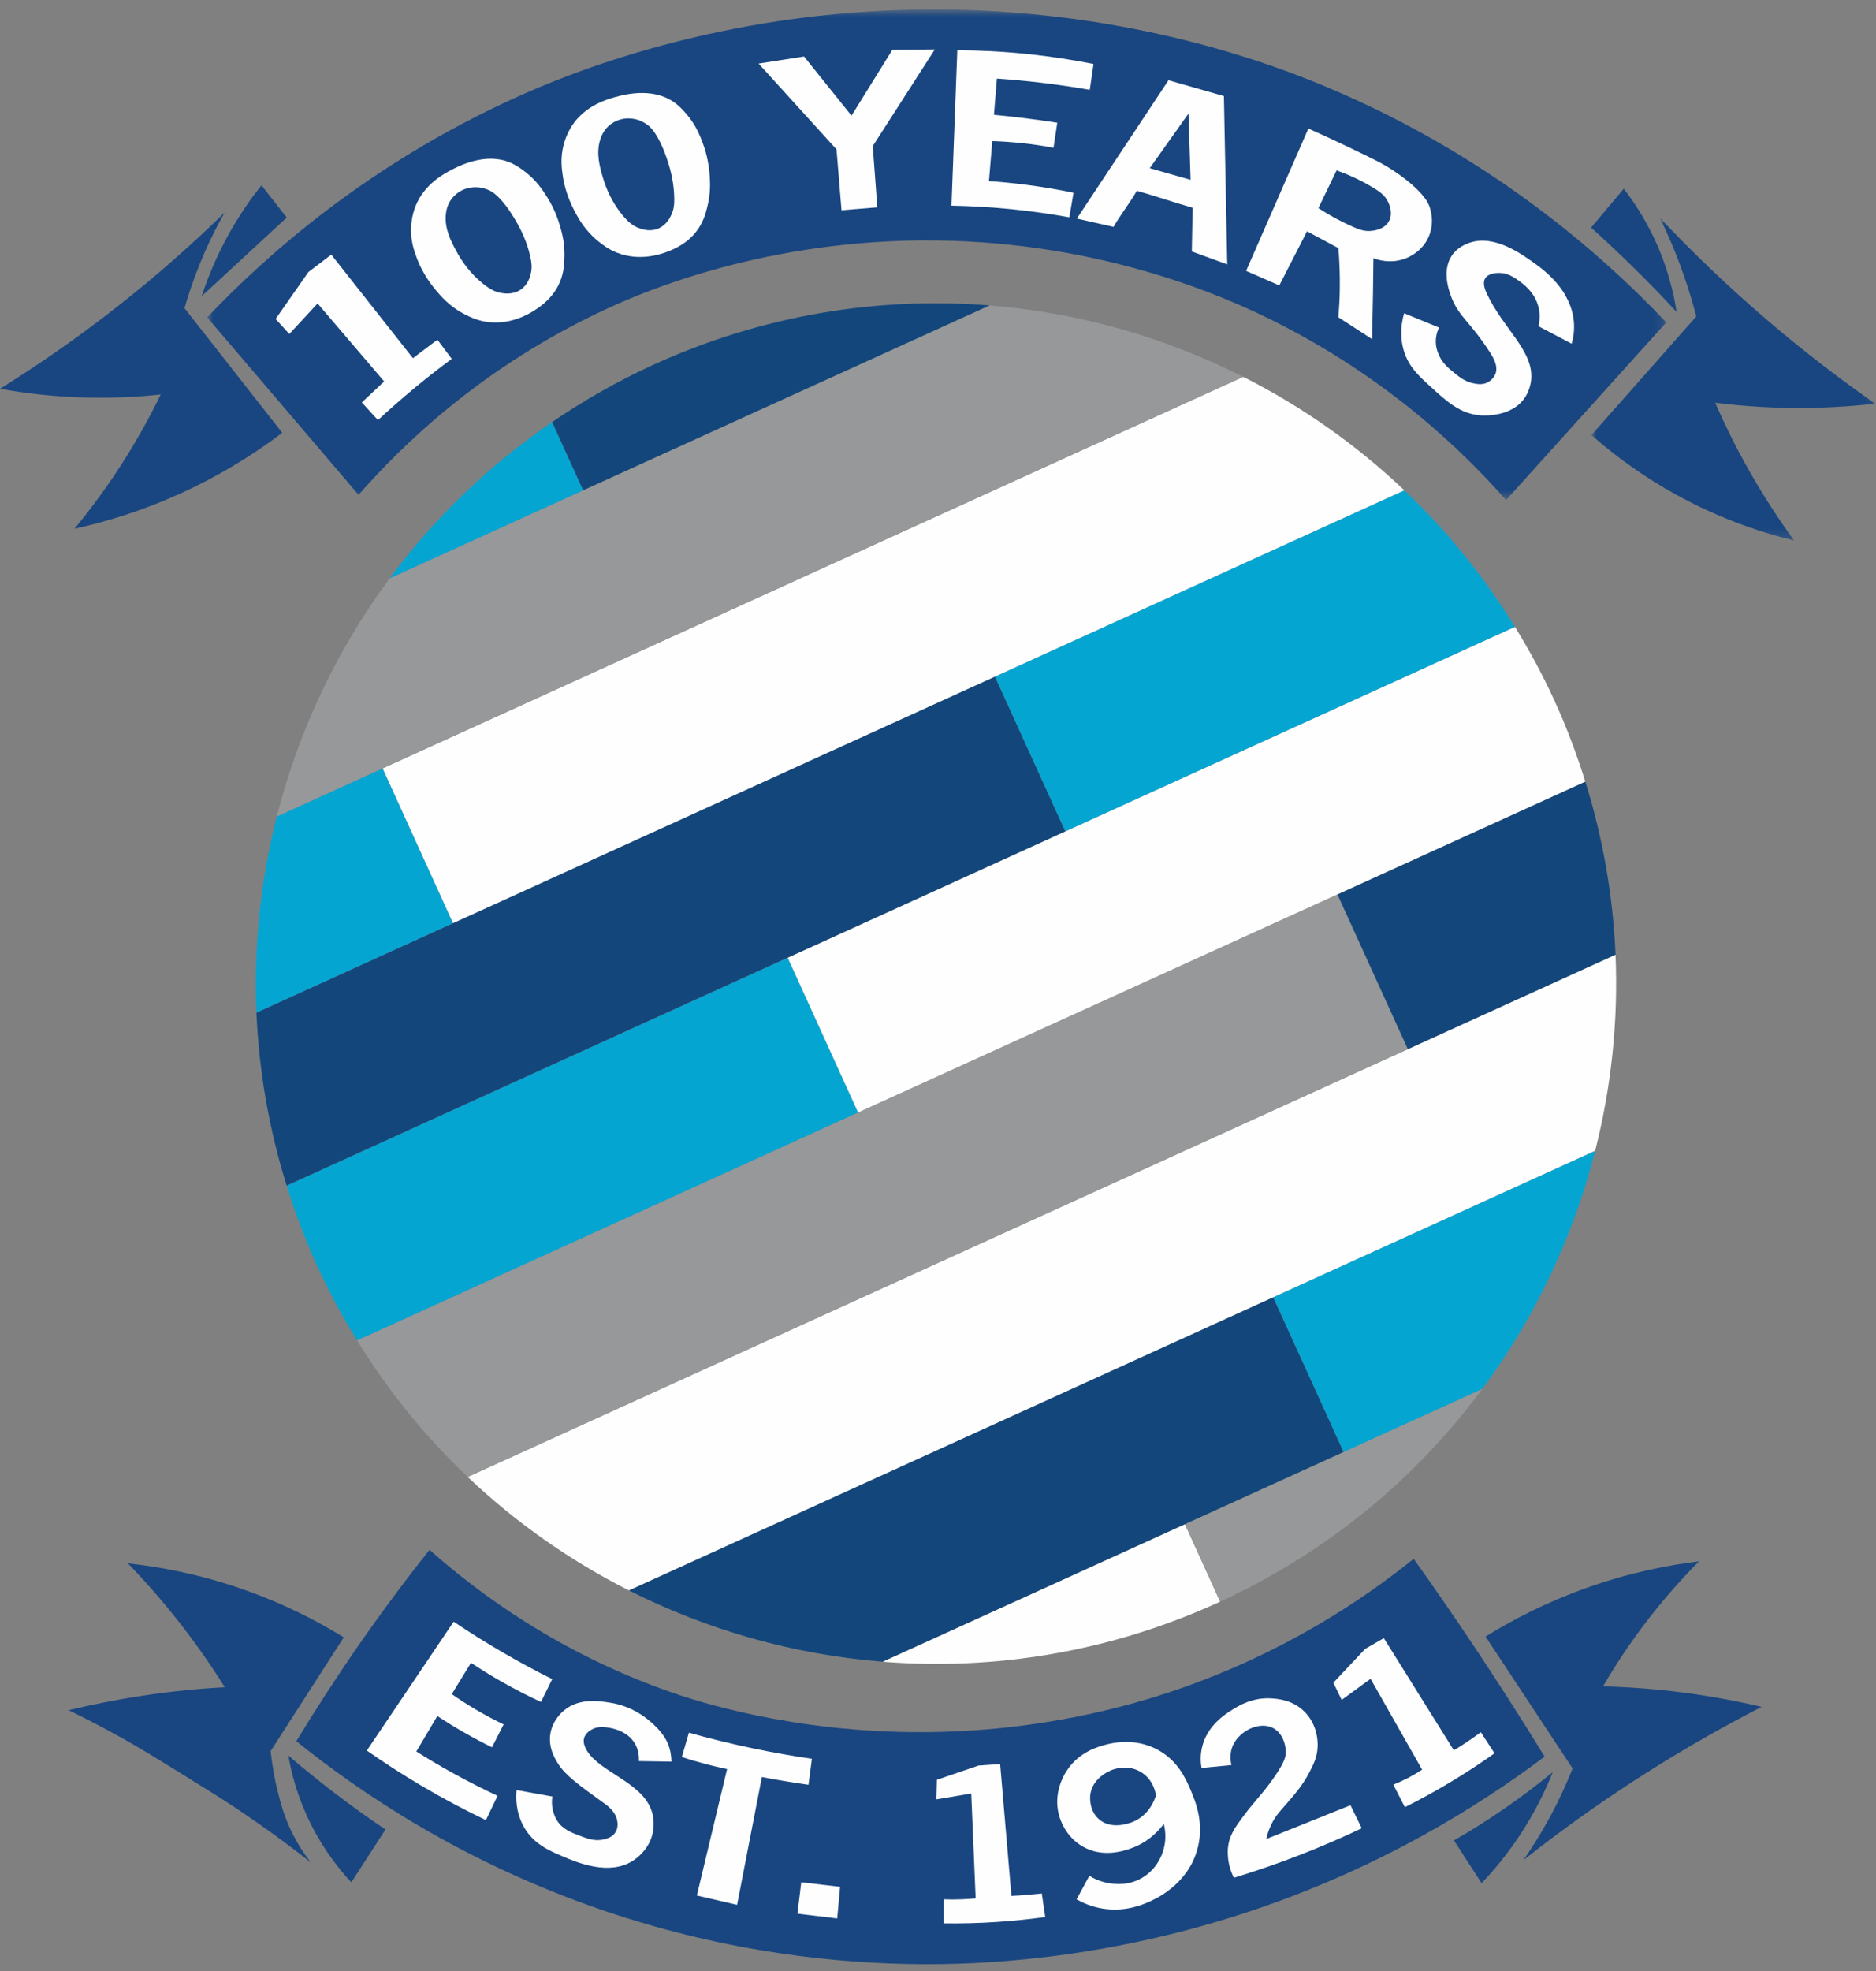 <svg xmlns="http://www.w3.org/2000/svg" xmlns:xlink="http://www.w3.org/1999/xlink" width="198px" height="208px" viewBox="0 0 198 208"><rect x="0" y="0" width="198" height="208" fill="#808080" stroke="none"/><title>Group 25</title><defs><polygon id="path-1" points="0.866 0.738 154.865 0.738 154.865 52.503 0.866 52.503"></polygon><polygon id="path-3" points="0.967 0.742 30.912 0.742 30.912 34.773 0.967 34.773"></polygon></defs><g id="Symbols" stroke="none" stroke-width="1" fill="none" fill-rule="evenodd"><g id="Group-25"><g id="Group-56" transform="translate(0, 0.262)"><g id="Group-4" transform="translate(21, 0)"><mask id="mask-2" fill="white"><use xlink:href="#path-1"></use></mask><g id="Clip-3"></g><path d="M0.866,33.227 C7.054,26.718 17.736,17.139 33.476,10.01 C38.608,7.686 54.944,0.791 77.29,0.738 C97.111,0.692 111.862,6.052 117.216,8.183 C135.9,15.62 148.243,26.768 154.865,33.757 C149.228,40.005 143.592,46.254 137.956,52.503 C133.459,47.4 125.324,39.451 112.946,33.371 C108.202,31.041 95.335,25.301 77.752,25.112 C59.957,24.92 46.976,30.517 43.243,32.229 C29.932,38.335 21.355,46.798 16.844,51.955 C11.518,45.713 6.192,39.47 0.866,33.227" id="Fill-2" fill="#194680" mask="url(#mask-2)"></path></g><path d="M31.274,183.469 C37.991,188.88 48.8,196.247 63.645,201.315 C77.108,205.907 88.96,206.926 97.009,206.996 C102.96,207.047 115.757,206.657 131.077,201.695 C145.451,197.038 156.147,190.267 163.026,185.097 C160.864,181.573 158.572,177.973 156.147,174.314 C153.824,170.815 151.507,167.45 149.206,164.224 C143.988,168.424 135.618,174.124 124.136,178.058 C119.477,179.655 109.905,182.467 97.432,182.515 C83.516,182.569 73.295,179.155 70.998,178.36 C59.047,174.22 50.526,167.886 45.336,163.274 C42.827,166.431 40.263,169.861 37.695,173.569 C35.342,176.966 33.209,180.28 31.274,183.469" id="Fill-5" fill="#194680"></path><path d="M30.433,184.984 C31.962,186.296 33.608,187.633 35.375,188.982 C37.192,190.368 38.968,191.632 40.681,192.787 C39.482,194.648 38.281,196.506 37.081,198.364 C35.816,197.011 34.19,194.982 32.81,192.222 C31.4,189.405 30.751,186.832 30.433,184.984" id="Fill-7" fill="#194680"></path><path d="M32.787,196.249 C32.164,195.448 31.394,194.324 30.707,192.877 C29.922,191.226 29.58,189.857 29.264,188.568 C29.007,187.519 28.732,186.145 28.568,184.506 C31.14,180.507 33.711,176.507 36.283,172.508 C33.554,170.825 29.949,168.934 25.513,167.396 C20.907,165.799 16.76,165.054 13.494,164.701 C15.265,166.53 17.139,168.643 19.022,171.056 C20.851,173.4 22.405,175.664 23.723,177.772 C21.087,177.916 18.214,178.188 15.147,178.65 C12.295,179.079 9.654,179.615 7.243,180.199 C8.619,180.865 10.582,181.853 12.898,183.15 C14.926,184.285 16.404,185.198 19.177,186.916 C22.001,188.665 23.413,189.539 25.042,190.625 C27.023,191.946 29.696,193.815 32.787,196.249" id="Fill-9" fill="#194680"></path><path d="M153.457,193.939 C154.429,195.444 155.399,196.949 156.371,198.454 C157.617,197.149 158.998,195.508 160.333,193.504 C161.982,191.029 163.107,188.683 163.88,186.734 C162.422,187.932 160.809,189.168 159.033,190.405 C157.096,191.753 155.223,192.923 153.457,193.939" id="Fill-11" fill="#194680"></path><path d="M160.791,196.014 C164.482,193.096 168.674,190.057 173.382,187.05 C177.765,184.25 181.98,181.871 185.922,179.849 C183.444,179.262 180.682,178.732 177.662,178.338 C174.604,177.941 171.761,177.747 169.188,177.684 C170.453,175.513 172.015,173.12 173.936,170.632 C175.775,168.25 177.612,166.21 179.324,164.489 C176.101,164.882 172.048,165.665 167.557,167.254 C163.126,168.822 159.523,170.731 156.789,172.429 C159.853,177.069 162.915,181.706 165.978,186.345 C165.371,187.876 164.613,189.558 163.662,191.331 C162.712,193.102 161.73,194.662 160.791,196.014" id="Fill-13" fill="#194680"></path><path d="M167.929,23.755 C169.078,22.388 170.227,21.021 171.376,19.654 C172.408,20.986 173.569,22.73 174.59,24.897 C175.995,27.88 176.64,30.612 176.952,32.648 C175.412,30.987 173.764,29.29 172.004,27.574 C170.629,26.233 169.268,24.96 167.929,23.755" id="Fill-15" fill="#194680"></path><g id="Group-19" transform="translate(167, 22)"><mask id="mask-4" fill="white"><use xlink:href="#path-3"></use></mask><g id="Clip-18"></g><path d="M8.204,0.742 C9.057,2.499 9.907,4.484 10.681,6.693 C11.225,8.247 11.669,9.733 12.031,11.132 C8.344,15.302 4.655,19.473 0.967,23.644 C3.005,25.439 5.564,27.403 8.686,29.24 C13.827,32.266 18.669,33.877 22.356,34.773 C20.756,32.571 19.087,30.033 17.468,27.15 C16.103,24.722 14.971,22.397 14.026,20.234 C16.384,20.531 19.014,20.741 21.874,20.781 C25.205,20.828 28.238,20.636 30.912,20.331 C27.382,17.867 23.634,15.021 19.783,11.743 C15.365,7.982 11.521,4.257 8.204,0.742" id="Fill-17" fill="#194680" mask="url(#mask-4)"></path></g><path d="M21.289,30.99 C24.281,28.225 27.273,25.459 30.265,22.694 C29.376,21.56 28.486,20.425 27.596,19.292 C26.553,20.598 25.439,22.173 24.377,24.028 C22.917,26.58 21.945,28.977 21.289,30.99" id="Fill-20" fill="#194680"></path><path d="M23.7,22.172 C22.789,23.79 21.857,25.666 21.005,27.795 C20.374,29.369 19.873,30.867 19.471,32.256 C22.91,36.639 26.349,41.023 29.788,45.407 C27.324,47.273 24.17,49.345 20.308,51.216 C15.617,53.488 11.295,54.778 7.854,55.538 C9.58,53.449 11.409,50.992 13.198,48.149 C14.698,45.763 15.938,43.477 16.962,41.364 C14.646,41.614 12.009,41.761 9.108,41.689 C5.676,41.605 2.613,41.232 0,40.76 C3.877,38.349 8.067,35.477 12.408,32.07 C16.707,28.695 20.46,25.338 23.7,22.172" id="Fill-22" fill="#194680"></path><path d="M29.091,33.394 C30.247,31.741 31.402,30.089 32.557,28.436 C33.359,27.826 34.162,27.216 34.964,26.607 L43.58,37.533 C44.442,36.884 45.304,36.234 46.166,35.585 C46.67,36.258 47.175,36.93 47.68,37.603 C46.413,38.54 45.106,39.558 43.773,40.662 C42.382,41.814 41.089,42.954 39.89,44.069 C39.323,43.446 38.756,42.824 38.189,42.203 C38.975,41.465 39.761,40.726 40.547,39.988 C38.205,37.245 35.862,34.501 33.52,31.758 C32.525,32.832 31.53,33.907 30.536,34.983 C30.054,34.453 29.573,33.924 29.091,33.394" id="Fill-24" fill="#FEFEFE"></path><path d="M56.027,28.591 C55.952,28.905 55.752,29.754 54.969,30.294 C54.123,30.878 53.17,30.703 52.839,30.643 C52.309,30.546 51.799,30.319 51.053,29.734 C49.66,28.642 48.736,27.32 48.126,26.174 C47.589,25.166 46.927,23.889 47.052,22.417 C47.114,21.686 47.342,21.237 47.452,21.045 C47.849,20.351 48.423,19.994 48.71,19.844 C48.86,19.766 49.551,19.42 50.482,19.501 C50.613,19.513 51.104,19.564 51.682,19.844 C51.938,19.968 52.91,20.476 54.312,22.817 C55.065,24.076 55.646,25.368 55.97,26.819 C56.101,27.406 56.177,27.954 56.027,28.591 M59.114,23.617 C58.689,22.132 58.075,21.06 57.742,20.53 C57.302,19.83 56.636,18.791 55.398,17.843 C55.085,17.604 54.515,17.168 53.797,16.872 C51.245,15.82 48.488,17.231 47.738,17.615 C46.967,18.009 44.794,19.122 43.851,21.502 C43.759,21.733 43.459,22.532 43.393,23.617 C43.304,25.096 43.706,26.204 44.022,27.047 C44.149,27.388 44.687,28.768 45.908,30.248 C46.505,30.971 47.46,32.105 49.11,32.935 C49.595,33.179 50.278,33.517 51.225,33.678 C53.827,34.122 55.911,32.813 56.427,32.478 C57.059,32.067 58.414,31.162 59.114,29.448 C59.511,28.476 59.544,27.618 59.571,26.933 C59.629,25.453 59.319,24.338 59.114,23.617" id="Fill-26" fill="#FEFEFE"></path><path d="M70.857,22.402 C70.72,22.695 70.35,23.486 69.475,23.854 C68.527,24.253 67.63,23.888 67.318,23.761 C66.819,23.558 66.366,23.231 65.755,22.507 C64.614,21.154 63.979,19.67 63.615,18.424 C63.296,17.328 62.908,15.943 63.331,14.527 C63.541,13.824 63.856,13.431 64.003,13.266 C64.532,12.668 65.168,12.435 65.479,12.347 C65.642,12.3 66.389,12.103 67.284,12.373 C67.41,12.411 67.88,12.561 68.389,12.953 C68.614,13.127 69.462,13.822 70.357,16.4 C70.838,17.786 71.142,19.17 71.163,20.656 C71.171,21.258 71.135,21.81 70.857,22.402 M74.894,18.163 C74.781,16.622 74.399,15.448 74.181,14.862 C73.893,14.086 73.454,12.934 72.435,11.753 C72.177,11.455 71.708,10.911 71.066,10.475 C68.782,8.924 65.795,9.743 64.982,9.966 C64.148,10.195 61.793,10.841 60.384,12.978 C60.247,13.186 59.79,13.907 59.504,14.956 C59.116,16.385 59.283,17.552 59.42,18.442 C59.476,18.801 59.72,20.261 60.614,21.961 C61.05,22.79 61.754,24.095 63.199,25.244 C63.625,25.582 64.224,26.051 65.118,26.403 C67.575,27.369 69.883,26.512 70.456,26.289 C71.159,26.016 72.67,25.406 73.704,23.872 C74.291,23.001 74.499,22.168 74.665,21.503 C75.023,20.066 74.949,18.911 74.894,18.163" id="Fill-28" fill="#FEFEFE"></path><path d="M80.067,6.448 C81.665,6.198 83.262,5.949 84.859,5.7 C86.53,7.781 88.201,9.862 89.871,11.943 C91.307,9.628 92.744,7.312 94.18,4.997 C95.674,4.982 97.169,4.967 98.664,4.953 C96.481,8.353 94.297,11.753 92.113,15.153 C92.274,17.307 92.436,19.461 92.597,21.615 C91.336,21.718 90.076,21.82 88.816,21.923 C88.64,19.783 88.464,17.644 88.289,15.504 C85.548,12.486 82.808,9.466 80.067,6.448" id="Fill-30" fill="#FEFEFE"></path><path d="M101.038,5.041 C103.293,5.05 105.767,5.163 108.424,5.437 C110.954,5.697 113.291,6.069 115.414,6.492 C115.282,7.4 115.15,8.309 115.018,9.217 C113.404,8.936 111.703,8.682 109.919,8.47 C108.289,8.277 106.719,8.133 105.215,8.03 C105.112,9.305 105.009,10.58 104.906,11.855 C105.964,11.953 107.049,12.069 108.16,12.207 C109.338,12.353 110.481,12.515 111.589,12.691 C111.457,13.57 111.325,14.449 111.193,15.328 C110.175,15.138 109.073,14.971 107.897,14.845 C106.778,14.725 105.72,14.657 104.73,14.625 C104.613,16.032 104.496,17.439 104.379,18.845 C105.638,18.934 106.959,19.062 108.336,19.241 C110.101,19.47 111.76,19.757 113.304,20.076 C113.157,20.941 113.011,21.806 112.864,22.67 C111.04,22.34 109.072,22.051 106.973,21.835 C104.643,21.595 102.452,21.476 100.423,21.439 C100.628,15.973 100.833,10.507 101.038,5.041" id="Fill-32" fill="#FEFEFE"></path><path d="M121.349,17.483 L125.439,11.723 C125.511,14.053 125.584,16.383 125.658,18.714 C124.222,18.303 122.786,17.893 121.349,17.483 M129.527,27.638 C129.41,21.718 129.292,15.797 129.175,9.877 C127.226,9.32 125.277,8.763 123.328,8.206 C120.104,13.071 116.88,17.937 113.656,22.802 C114.946,23.095 116.235,23.388 117.525,23.681 C118.243,22.421 119.269,21.129 119.987,19.869 C122.053,20.455 123.811,21.073 125.877,21.659 C125.848,23.198 125.819,24.737 125.789,26.275 C127.036,26.73 128.281,27.184 129.527,27.638" id="Fill-34" fill="#FEFEFE"></path><path d="M146.589,23.091 C146.111,23.948 145.056,24.067 144.765,24.099 C144.027,24.182 143.444,23.954 142.894,23.715 C141.968,23.314 140.671,22.681 139.15,21.699 C139.789,20.371 140.429,19.043 141.069,17.715 C142.817,18.341 144.122,19.046 145.005,19.587 C145.632,19.972 146.164,20.347 146.493,21.027 C146.602,21.25 147.072,22.224 146.589,23.091 M150.861,21.507 C150.762,21.227 150.389,20.263 148.365,18.675 C146.838,17.477 145.49,16.802 144.909,16.515 C143.026,15.585 140.738,14.49 138.093,13.299 C135.901,18.307 133.709,23.315 131.518,28.323 C132.686,28.835 133.854,29.347 135.022,29.859 C135.997,27.955 136.974,26.051 137.949,24.147 C139.054,24.739 140.157,25.331 141.261,25.923 C141.371,27.264 141.431,28.726 141.405,30.291 C141.389,31.317 141.337,32.295 141.261,33.219 C142.445,33.987 143.629,34.755 144.814,35.523 C144.852,33.934 144.884,32.334 144.909,30.723 C144.929,29.469 144.945,28.221 144.957,26.979 C145.277,27.107 146.757,27.657 148.413,26.979 C148.754,26.84 150.087,26.269 150.765,24.771 C151.453,23.252 150.983,21.85 150.861,21.507" id="Fill-36" fill="#FEFEFE"></path><path d="M148.199,32.793 C149.428,33.297 150.657,33.801 151.887,34.305 C151.765,34.546 151.606,34.937 151.555,35.439 C151.485,36.132 151.66,36.659 151.744,36.904 C152.113,37.98 152.874,38.59 153.541,39.126 C154.097,39.573 154.62,39.984 155.431,40.166 C155.844,40.258 156.443,40.393 157.038,40.071 C157.117,40.029 157.635,39.739 157.842,39.173 C158.146,38.339 157.583,37.432 157.274,36.952 C155.225,33.761 154.04,33.197 153.257,31.28 C153.041,30.751 152.096,28.44 153.21,26.742 C153.805,25.833 154.741,25.484 155.053,25.372 C157.702,24.422 160.609,26.538 162.19,27.688 C164.257,29.191 165.049,30.595 165.262,30.996 C165.538,31.513 166.007,32.413 166.113,33.691 C166.195,34.679 166.026,35.491 165.877,36.007 C164.711,35.392 163.545,34.777 162.379,34.163 C162.47,33.775 162.571,33.129 162.427,32.367 C162.093,30.609 160.725,29.657 160.205,29.295 C159.718,28.956 159.111,28.546 158.267,28.539 C158.07,28.537 157.111,28.529 156.755,29.106 C156.431,29.628 156.762,30.374 156.943,30.76 C158.647,34.369 161.708,36.636 161.623,39.551 C161.616,39.779 161.564,40.884 160.819,41.867 C159.396,43.745 156.648,43.594 156.282,43.569 C154.123,43.419 152.706,42.117 150.941,40.497 C149.688,39.346 148.708,38.446 148.199,36.857 C147.642,35.115 147.976,33.555 148.199,32.793" id="Fill-38" fill="#FEFEFE"></path><path d="M38.716,184.456 C41.772,179.922 44.827,175.388 47.882,170.855 C49.502,171.946 51.259,173.056 53.156,174.156 C54.924,175.182 56.639,176.098 58.281,176.916 C57.887,177.721 57.492,178.526 57.098,179.33 C55.741,178.701 54.302,177.969 52.811,177.113 C51.701,176.477 50.668,175.832 49.709,175.195 C49.034,176.298 48.358,177.4 47.683,178.502 C48.447,179.035 49.286,179.58 50.199,180.119 C51.23,180.727 52.222,181.248 53.156,181.696 C52.745,182.501 52.335,183.306 51.923,184.11 C50.947,183.633 49.924,183.093 48.868,182.485 C47.9,181.927 46.997,181.364 46.158,180.809 C45.419,182.058 44.679,183.306 43.94,184.555 C45.111,185.293 46.359,186.036 47.686,186.773 C49.355,187.698 50.971,188.515 52.515,189.236 C52.105,190.09 51.693,190.944 51.283,191.799 C49.152,190.779 46.886,189.591 44.531,188.201 C42.416,186.953 40.478,185.691 38.716,184.456" id="Fill-40" fill="#FEFEFE"></path><path d="M54.527,188.627 C55.785,188.856 57.044,189.081 58.302,189.309 C58.256,189.589 58.219,190.013 58.302,190.515 C58.33,190.681 58.439,191.272 58.788,191.832 C59.364,192.756 60.276,193.102 61.211,193.455 C62.059,193.776 62.833,194.058 63.749,193.826 C64.074,193.744 64.634,193.595 64.956,193.084 C65.271,192.583 65.175,192.027 65.141,191.846 C64.961,190.88 64.126,190.284 63.718,189.989 C61.027,188.045 59.682,187.073 58.921,185.873 C58.575,185.327 57.853,184.151 58.086,182.686 C58.307,181.292 59.267,180.437 59.54,180.21 C61.129,178.893 63.209,179.219 64.398,179.405 C66.893,179.796 68.438,181.194 69.01,181.727 C70.047,182.692 70.399,183.502 70.495,183.737 C70.805,184.498 70.863,185.185 70.866,185.626 C69.721,185.608 68.575,185.588 67.429,185.569 C67.479,184.761 67.255,184.196 67.122,183.924 C66.326,182.291 64.376,182.052 63.996,182.005 C63.189,181.905 62.75,182.091 62.604,182.159 C62.468,182.224 61.815,182.53 61.645,183.15 C61.603,183.301 61.51,183.76 61.954,184.481 C63.341,186.736 67.65,187.783 68.731,190.701 C69.208,191.986 68.891,193.189 68.824,193.424 C68.385,194.981 67.178,195.835 66.843,196.055 C64.31,197.717 60.902,196.267 59.385,195.621 C57.942,195.007 56.318,194.317 55.3,192.526 C54.407,190.957 54.453,189.374 54.527,188.627" id="Fill-42" fill="#FEFEFE"></path><path d="M71.964,185.138 C72.212,184.283 72.46,183.426 72.708,182.571 C74.779,183.153 76.997,183.706 79.355,184.202 C81.565,184.667 83.682,185.037 85.69,185.33 C85.57,186.242 85.45,187.154 85.33,188.067 C84.508,187.952 83.668,187.825 82.811,187.682 C81.991,187.545 81.191,187.402 80.411,187.25 L77.795,200.736 C76.379,200.409 74.963,200.08 73.548,199.752 C74.611,195.305 75.675,190.859 76.739,186.409 C76.017,186.261 75.264,186.087 74.483,185.882 C73.594,185.65 72.753,185.399 71.964,185.138" id="Fill-44" fill="#FEFEFE"></path><path d="M84.567,198.353 C85.933,198.514 87.299,198.675 88.666,198.835 C88.565,199.948 88.465,201.059 88.364,202.171 C86.964,202.003 85.565,201.836 84.165,201.668 C84.299,200.565 84.433,199.458 84.567,198.353" id="Fill-46" fill="#FEFEFE"></path><path d="M98.837,189.607 C98.854,188.917 98.871,188.226 98.889,187.537 C100.354,187.037 101.818,186.538 103.284,186.038 C104.043,185.986 104.801,185.934 105.56,185.882 C105.956,190.519 106.353,195.156 106.749,199.794 C107.269,199.768 107.804,199.735 108.353,199.691 C108.902,199.645 109.437,199.593 109.955,199.535 C110.076,200.362 110.196,201.191 110.317,202.017 C108.769,202.236 107.11,202.415 105.353,202.534 C103.314,202.673 101.394,202.714 99.612,202.69 L99.612,200.155 C100.193,200.177 100.816,200.18 101.474,200.155 C102,200.135 102.5,200.099 102.974,200.052 C102.818,196.363 102.663,192.674 102.509,188.986 C101.284,189.193 100.061,189.4 98.837,189.607" id="Fill-48" fill="#FEFEFE"></path><path d="M119.678,191.933 C119.437,192.039 117.345,192.933 115.954,191.674 C114.872,190.696 115.062,189.182 115.075,189.088 C115.343,187.196 117.35,186.501 117.506,186.451 C117.86,186.335 119.265,185.937 120.557,186.814 C121.773,187.638 121.976,188.973 122.005,189.193 C121.92,189.477 121.383,191.173 119.678,191.933 M125.728,188.778 C125.223,187.569 124.362,185.51 122.109,184.33 C119.736,183.089 117.404,183.653 116.782,183.815 C115.997,184.016 113.849,184.571 112.541,186.658 C112.268,187.094 111.147,188.952 111.766,191.26 C111.871,191.654 112.414,193.502 114.247,194.57 C116.392,195.819 118.641,195.032 119.367,194.777 C121.277,194.11 122.384,192.795 122.832,192.192 C122.955,192.674 123.156,193.739 122.781,194.985 C122.622,195.511 122.088,196.977 120.557,197.879 C119.068,198.757 117.592,198.538 117.04,198.449 C116.095,198.294 115.387,197.928 114.972,197.673 L113.627,200.155 C114.224,200.496 115.178,200.944 116.42,201.138 C118.765,201.503 120.59,200.721 121.281,200.413 C121.954,200.115 125.177,198.682 126.297,195.139 C127.198,192.291 126.179,189.858 125.728,188.778" id="Fill-50" fill="#FEFEFE"></path><path d="M129.969,185.986 C128.917,186.089 127.865,186.194 126.815,186.296 C126.728,185.794 126.659,185.018 126.866,184.124 C127.402,181.8 129.352,180.589 130.073,180.142 C130.745,179.724 132.205,178.817 134.209,178.952 C134.862,178.996 136.463,179.106 137.726,180.401 C139.025,181.734 139.082,183.418 139.071,183.968 C139.046,185.141 138.608,185.975 138.14,186.864 C137.458,188.161 136.533,189.216 135.606,190.278 C135.096,190.861 134.635,191.339 134.209,192.191 C133.891,192.828 133.729,193.401 133.641,193.794 C136.606,192.606 139.571,191.416 142.535,190.226 C142.932,191.036 143.328,191.845 143.725,192.656 C141.808,193.569 139.739,194.474 137.519,195.345 C134.967,196.347 132.525,197.181 130.228,197.88 C130.028,197.483 129.78,196.883 129.658,196.121 C129.633,195.963 129.539,195.333 129.607,194.673 C129.724,193.525 130.287,192.675 130.9,191.829 C132.315,189.873 132.881,189.458 134.106,187.796 C135.613,185.75 135.716,185.071 135.709,184.589 C135.697,183.745 135.328,182.617 134.416,182.107 C132.993,181.311 130.822,182.345 130.124,183.917 C129.748,184.762 129.877,185.589 129.969,185.986" id="Fill-52" fill="#FEFEFE"></path><path d="M141.606,179.109 C141.311,178.505 141.018,177.902 140.726,177.297 C141.845,176.109 142.965,174.919 144.087,173.729 C144.742,173.35 145.397,172.971 146.052,172.591 C148.517,176.54 150.982,180.487 153.447,184.434 C153.968,184.116 154.504,183.772 155.049,183.401 C155.482,183.107 155.897,182.812 156.292,182.522 C156.774,183.262 157.256,184.004 157.739,184.745 C156.44,185.667 155.026,186.607 153.499,187.537 C151.685,188.643 149.933,189.601 148.275,190.433 C147.869,189.64 147.464,188.848 147.058,188.055 C147.512,187.874 148,187.657 148.51,187.395 C149.102,187.091 149.631,186.777 150.095,186.471 C148.281,183.276 146.469,180.08 144.655,176.884 C143.638,177.626 142.621,178.367 141.606,179.109" id="Fill-54" fill="#FEFEFE"></path></g><g id="Group-23" transform="translate(27, 32)"><path d="M13.376,49.084 L104.214,7.765 L104.211,7.762 L2.215,54.157 C2.215,54.157 2.215,54.163 2.212,54.163 L13.364,49.09 L13.376,49.084 Z" id="Fill-1" fill="#FEFEFE"></path><polygon id="Fill-3" fill="#FEFEFE" points="39.372 135.817 107.382 104.883 107.396 104.877 141.359 89.428 141.359 89.425 39.367 135.817"></polygon><path d="M77.438,0.228 L34.557,19.733 L34.543,19.739 L14.125,29.027 C14.125,29.03 14.122,29.033 14.119,29.036 L77.446,0.228 L77.438,0.228" id="Fill-5" fill="#FEFEFE"></path><polygon id="Fill-7" fill="#FEFEFE" points="78.026 39.387 121.221 19.739 121.218 19.737 20.804 65.411 20.79 65.419 0.065 74.847 0.065 74.85 78.012 39.396"></polygon><path d="M56.148,69.051 L132.89,34.144 C132.887,34.141 132.887,34.141 132.887,34.138 L85.452,55.713 L85.44,55.718 L3.255,93.105 L3.255,93.11 L56.134,69.059 L56.148,69.051 Z" id="Fill-9" fill="#FEFEFE"></path><polygon id="Fill-11" fill="#FEFEFE" points="121.599 78.7 121.585 78.706 22.359 123.841 22.362 123.844 143.51 68.737 143.51 68.734"></polygon><path d="M114.809,121.211 L66.146,143.344 C66.149,143.347 66.154,143.347 66.154,143.347 L98.063,128.835 L98.077,128.829 L129.441,114.562 C129.444,114.556 129.444,114.556 129.45,114.55 L114.824,121.205 L114.809,121.211 Z" id="Fill-13" fill="#FEFEFE"></path><polygon id="Fill-15" fill="#FEFEFE" points="114.171 62.371 140.319 50.478 140.319 50.472 63.575 85.379 63.56 85.388 10.684 109.439 10.687 109.442 114.156 62.38"></polygon><path d="M101.78,137.003 L98.063,128.835 L66.155,143.347 C77.948,144.284 90.138,142.332 101.657,137.063 C101.7,137.043 101.74,137.023 101.78,137.003" id="Fill-17" fill="#FEFEFE"></path><path d="M101.794,136.997 C113.151,131.77 122.493,123.95 129.444,114.562 L98.077,128.829 L101.794,136.997 Z" id="Fill-19" fill="#969899"></path><path d="M101.794,136.997 L98.077,128.829 L98.063,128.835 L101.78,137.003 C101.782,137.003 101.788,137 101.794,136.997" id="Fill-21" fill="#969899"></path><path d="M107.381,104.882 L39.371,135.816 C47.696,140.022 56.793,142.599 66.147,143.342 L114.811,121.209 L107.381,104.882 Z" id="Fill-23" fill="#13477C"></path><path d="M114.823,121.203 L129.45,114.548 C135.03,107.01 139.063,98.462 141.36,89.428 L107.396,104.875 L114.823,121.203 Z" id="Fill-25" fill="#05A5D2"></path><polygon id="Fill-27" fill="#05A5D2" points="114.823 121.203 107.396 104.875 107.382 104.881 114.809 121.211"></polygon><path d="M39.367,135.817 L141.359,89.425 C143.064,82.716 143.808,75.753 143.508,68.737 L22.361,123.847 C27.456,128.678 33.193,132.691 39.367,135.817" id="Fill-29" fill="#FEFEFE"></path><path d="M114.155,62.377 L10.686,109.441 C13.995,114.822 17.931,119.642 22.36,123.84 L121.585,78.704 L114.155,62.377 Z" id="Fill-31" fill="#969899"></path><path d="M121.599,78.7 L143.51,68.734 C143.25,62.635 142.202,56.504 140.321,50.48 L114.172,62.373 L121.599,78.7 Z" id="Fill-33" fill="#13477C"></path><polygon id="Fill-35" fill="#13477C" points="114.155 62.377 121.585 78.704 121.597 78.701 114.17 62.368"></polygon><path d="M56.134,69.059 L3.255,93.113 C4.156,95.986 5.222,98.845 6.507,101.655 C7.752,104.374 9.157,106.959 10.685,109.438 L63.561,85.387 L56.134,69.059 Z" id="Fill-37" fill="#05A5D2"></path><path d="M63.575,85.38 L140.317,50.473 C139.416,47.589 138.347,44.73 137.056,41.914 C135.819,39.204 134.411,36.622 132.892,34.142 L56.148,69.052 L63.575,85.38 Z" id="Fill-39" fill="#FEFEFE"></path><polygon id="Fill-41" fill="#FEFEFE" points="56.134 69.059 63.561 85.387 63.575 85.378 56.148 69.051"></polygon><path d="M78.013,39.396 L0.065,74.847 C0.322,80.949 1.371,87.076 3.254,93.107 L85.44,55.721 L78.013,39.396 Z" id="Fill-43" fill="#13477C"></path><path d="M85.454,55.714 L132.889,34.142 C129.58,28.758 125.647,23.942 121.221,19.738 L78.026,39.386 L85.454,55.714 Z" id="Fill-45" fill="#05A5D2"></path><polygon id="Fill-47" fill="#05A5D2" points="78.013 39.396 85.44 55.721 85.454 55.715 78.027 39.387"></polygon><path d="M20.804,65.413 L121.218,19.739 C116.125,14.9 110.388,10.884 104.215,7.763 L13.377,49.086 L20.804,65.413 Z" id="Fill-49" fill="#FEFEFE"></path><path d="M13.365,49.09 L2.212,54.16 C0.511,60.866 -0.233,67.831 0.064,74.848 L20.789,65.417 L13.365,49.09 Z" id="Fill-51" fill="#05A5D2"></path><polygon id="Fill-53" fill="#05A5D2" points="13.365 49.09 20.789 65.417 20.803 65.414 13.376 49.084"></polygon><path d="M77.446,0.228 L14.119,29.036 C8.539,36.574 4.509,45.124 2.215,54.155 L104.211,7.763 C95.891,3.554 86.8,0.98 77.446,0.228" id="Fill-55" fill="#969899"></path><path d="M31.269,12.541 C24.551,17.123 18.797,22.718 14.126,29.025 L34.543,19.74 L31.269,12.541 Z" id="Fill-57" fill="#05A5D2"></path><path d="M31.281,12.529 L34.556,19.731 L77.437,0.229 C65.638,-0.714 53.443,1.235 41.915,6.51 C38.141,8.237 34.599,10.267 31.281,12.529" id="Fill-59" fill="#13477C"></path><path d="M31.269,12.541 L34.543,19.74 L34.558,19.734 L31.283,12.529 C31.277,12.535 31.272,12.538 31.269,12.541" id="Fill-61" fill="#13477C"></path></g></g></g></svg>